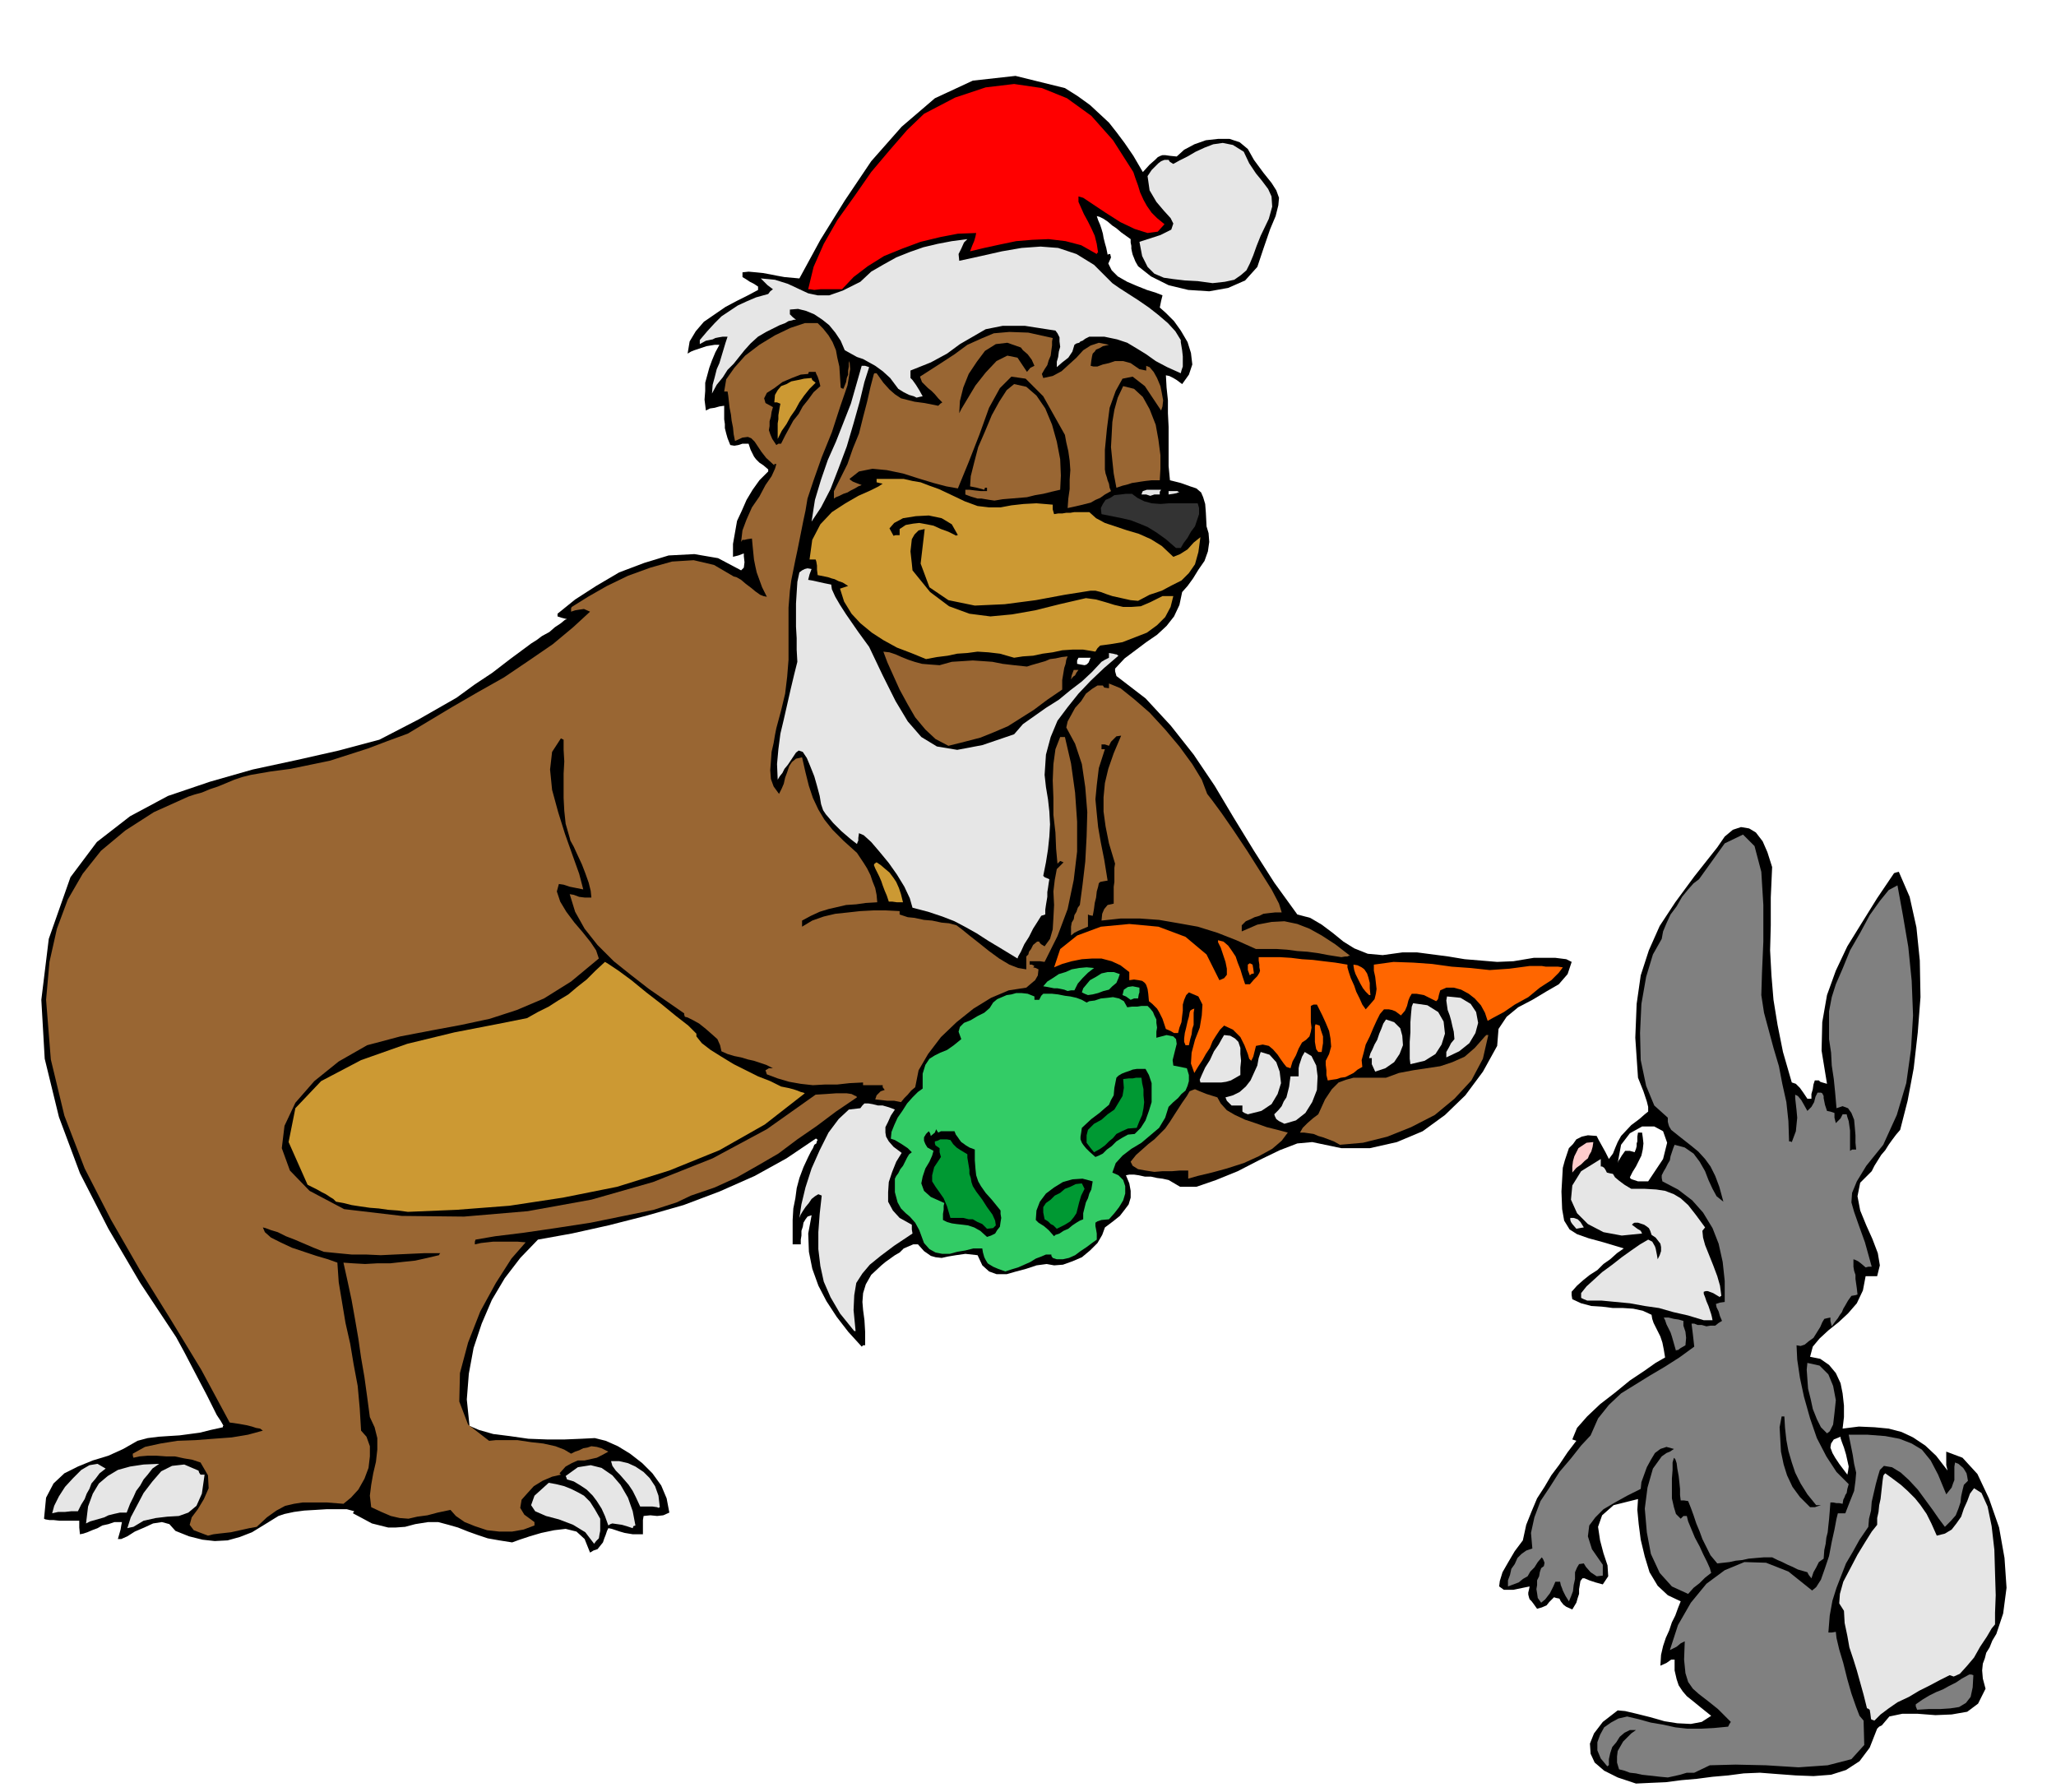 <svg xmlns="http://www.w3.org/2000/svg" width="490.455" height="427.406" fill-rule="evenodd" stroke-linecap="round" preserveAspectRatio="none" viewBox="0 0 3035 2645"><style>.brush1{fill:#000}.pen1{stroke:none}.brush2{fill:gray}.brush3{fill:#e6e6e6}.brush4{fill:#963}.brush5{fill:#3c6}.brush6{fill:#093}.brush7{fill:#c93}.brush9{fill:#f60}</style><path d="m2415 2633-27-9-20-10-14-12-6-13-1-15 6-15 13-17 22-17 11 1 17 4 20 5 21 6 19 3 20 1 16-3 14-9-15-12-11-9-10-8-6-7-6-9-3-9-3-13v-16h-5l-7 5-9 4 1-16 3-13 4-12 5-11 4-12 5-10 4-11 4-10-19-9-15-14-12-20-7-23-6-25-3-23-2-21 1-16-36 9-17 15-6 17 3 20 5 19 6 18 1 16-8 12-11-3-9-3-7-3h-3l-3 4-1 6-1 6v7l-2 6-2 7-3 5-3 5-9-4-4-3-4-5-2-4-5-1-3-1-7 7-4 5-7 3-7 2-5-7-3-4-3-3-1-3-1-4v-3l1-4 1-5-24 5h-14l-7-5 1-8 4-13 8-14 10-17 12-16 5-23 8-20 8-19 11-17 10-17 12-16 12-18 13-17-3-1-3-1 7-17 15-17 19-18 22-17 22-18 21-14 17-12 14-8-2-12-2-10-3-9-3-6-4-8-3-6-2-6-1-6-13-6-14-3-15-1h-15l-16-2-16-1-15-4-13-6-1-6v-5l8-9 9-8 10-8 11-7 9-9 10-7 10-9 10-7-30-9-22-6-17-6-11-7-8-13-3-17-1-26 2-35 3-11 3-9 3-9 6-6 5-7 8-4 9-2 13 1 3 6 5 9 5 9 5 10 3-4 3-4 2-5 2-5 3-7 5-9 15-16 12-9 8-7 5-4v-7l-2-8-5-15-8-20-4-59 2-50 6-42 12-37 16-36 23-35 28-38 34-43 11-16 12-10 12-4 12 2 10 6 10 13 7 16 7 22-2 45v41l-1 37 2 37 3 36 6 37 8 40 13 45 6 2 6 6 5 7 6 9h6v-7l2-7 1-7 2-6h6l2 2 3 1 7 2-8-49 1-42 7-40 13-36 17-36 21-34 23-37 25-37 3-1 4-1 16 37 10 45 5 49 1 54-4 52-6 53-9 48-11 43-6 7-6 8-5 7-5 8-6 7-5 8-5 8-4 8-17 17-4 20 4 21 9 22 9 20 8 21 3 18-4 16h-17l-4 21-9 19-13 15-14 13-15 12-13 12-10 12-4 15 15 3 13 9 10 12 7 15 3 15 2 18v17l-2 17 24-3 23 1 21 2 19 5 17 8 18 12 16 15 17 22-2-8v-20l24 9 22 24 17 36 15 43 8 45 3 44-5 38-10 30-6 10-4 10-5 8-2 8-3 8-1 10 1 12 4 15-11 22-16 12-23 4-24 1-26-2h-23l-19 4-11 13-4 2-3 3-11 28-15 20-20 13-22 7-26 2-26-1-27-2-26-2-24 1-23 3-23 2-23 3-23 2-23 3-23 1-21 1zm312-456 1-5 1-7-2-9-2-9-3-10-3-8-2-6v-2l-10 4-4 6-1 6 3 8 4 7 6 9 6 8 6 8z" class="pen1 brush1"/><path d="m2462 2624-11-1-9-1-9-1-9-1-9-2-9-1-8-3-8-2-3-10v-9l1-8 4-7 4-7 6-6 6-6 7-5h-9l-8 4-7 6-5 8-6 7-3 9-2 9v9l-2 1v1l-10-12-5-12v-12l4-11 6-11 10-7 11-6 13-3 17 4 18 5 18 3 18 4 18 2h20l19-1 21-2 2-4 2-3-19-19-15-12-13-10-9-8-7-10-4-13-2-20 1-27-6 3-6 5-6 3-4 2 12-37 19-33 23-28 27-20 29-12 32 1 33 13 35 28 6-5 7-11 6-17 6-18 4-21 4-18 3-16 2-8h11l7-18 6-15 2-15 1-12-3-13-2-13-3-15-3-15h28l26 2 21 4 18 7 15 9 13 16 11 21 12 29 4-5 4-5 2-6 2-5v-20l1-6 5 2 7 6 2 3 3 5 1 5 1 6-6 6-2 8-2 9-1 9-3 9-4 10-7 8-9 9-9-12-9-13-11-15-11-15-13-14-12-11-13-8-12-2-6 6-3 10-3 11-3 13-3 13-1 13-3 12-1 12-13 19-10 18-10 17-7 18-7 18-6 19-4 22-2 25h5l6-1 1 9 4 17 6 20 6 24 6 21 7 20 5 13 6 7 1 36-19 21-35 9-43 3-48-3-45-1-38 1-23 11h-11l-10 3-9 2-9 2z" class="pen1 brush2"/><path d="m2762 2538-1-8-1-6-3-2h-1l-5-20-5-18-5-18-5-16-6-18-3-17-4-19-1-18-7-11 1-14 5-18 10-19 11-21 11-18 10-16 8-10v-10l2-9 1-10 2-9 1-9 1-9 1-9 1-7 1-2 2-2 11 8 12 9 10 9 11 11 8 10 9 13 7 14 8 18 12-3 10-6 7-9 7-10 4-12 5-11 4-11 6-8 11 7 9 20 6 29 4 35 1 34 1 33-1 26v17l-5 6-7 12-10 15-9 16-11 13-10 11-9 4-6-2-14 7-15 8-16 8-15 9-17 8-13 9-12 9-9 9-3-1-2-1z" class="pen1 brush3"/><path d="m2830 2524-2-5v-3l10-7 10-6 10-5 10-4 9-5 10-5 9-6 11-6h3l3 1-1 18-3 14-7 9-10 6-13 2-15 1h-17l-17 1zm-555-158-5-7-1-7-1-6 1-6v-7l3-6 1-6 2-6 4-3 1-5-2-5-2-3-6 7-5 8-6 6-4 7-7 4-6 5-8 3-8 3v-9l3-8 2-9 5-7 4-9 6-6 7-5 9-3-2-23 5-23 9-24 14-21 14-22 17-20 15-19 14-15 11-25 16-20 18-17 21-13 21-13 22-13 22-14 22-16-1-9-1-9-1-8-1-8h4l5 2h6l7 2 6-1h7l5-4 5-3-3-7-2-7-3-6-1-5 6-2 7-1v-31l-3-28-6-27-9-23-14-23-16-18-21-16-23-12-1-5v-4l3-6 3-5 3-6 3-5 1-6 2-6 2-6 2-5 15 4 13 9 9 12 8 14 5 13 6 13 6 11 10 8-6-22-6-16-7-14-8-11-10-11-11-9-14-11-15-12-3-5-1-3-1-4v-6l-20-18-12-29-8-38-1-40 2-43 7-40 10-33 13-23 2-11 5-12 6-13 9-12 8-14 9-11 8-9 8-6 38-53 27-13 17 17 10 38 3 49v54l-2 46-1 33 4 26 7 26 7 26 8 27 5 26 6 27 3 28 1 30h2l2 1 3-8 3-8 1-10 1-10-1-11-1-9-1-9v-5l4 2 5 6 4 7 5 9 6-6 4-7 2-8 3-6h5l2 1 2 4v3l1 5 1 5 3 9 5 1 6 2v7l2 8 7-7 3-6h6l1 4 2 6 1 7 1 7v30l3-2h6l-1-10v-11l-1-12-1-11-4-10-5-7-8-3-9 3-2-23-2-20-3-20-1-19-3-20v-41l4-21 6-19 10-23 11-27 15-26 14-26 15-21 13-16 13-7 8 44 8 47 5 50 2 51-3 50-7 50-14 47-20 44-25 31-14 23-7 17-1 14 4 14 7 20 9 25 10 36h-5l-4 1-7-6-4-3-4-2-3-1v11l1 6 2 6v6l1 7 1 7 1 9-3 1-6 1-5 7-4 7-3 5-2 5-3 4-3 5-4 5-5 7-2-8v-5l-5 1-4 1-3 5-3 7-5 8-5 8-7 5-6 5-6 2-6-1 1 21 4 27 6 28 9 32 10 29 14 27 15 23 18 18-2 7-1 6-2 3-1 3-2 4-1 6-5-1h-4l-5-1h-4l-1 13-1 12-1 9-1 10-2 8-1 9-2 9-1 13-7 5-4 8-4 7-3 9-4-5-2-4-7-2-7-2-8-4-7-3-8-4-7-3-6-3-2-1h-12l-12 1-11 1-9 2-10 1-9 2-9 1-9 1-10-12-6-12-6-12-4-11-5-12-4-12-4-11-4-10-6-1h-5l-1-8v-9l-1-10-1-9-2-11-1-8-2-6-2-2-2 7v11l-1 13v29l3 13 3 10 7 7 4-4h5l2 8 5 12 5 12 7 13 5 11 6 12 4 9 2 7-9 7-8 8-9 7-8 9-24-11-18-20-13-28-6-32-3-35 4-31 8-28 13-18 7-5 5-2 3-2 3-2-11-3-9 3-8 6-6 10-6 11-4 11-4 11-1 10-20 10-18 10-17 10-12 12-9 12-2 16 6 19 16 23v16l-9 1-9-6-7-8-3-5-7 1-3 5-3 7v10l-2 9-1 9-3 8-3 7-5-8-2-4-2-4-1-3-2-5-1-5h-7l-3 7-5 10-7 9-6 5z" class="pen1 brush2"/><path d="m871 2292-8-20-12-11-16-4-17 2-19 4-17 5-15 5-11 4-19-3-17-3-15-5-14-5-15-6-14-4-15-4h-15l-19 3-15 4-14 1h-11l-12-3-12-3-13-7-15-8 1-2 1-1-11-3h-30l-16 1-17 1-15 2-14 3-9 3-21 13-18 11-18 7-18 5-19 1-18-2-20-5-20-8-9-10-11-3-13 2-13 6-14 6-11 7-9 4h-5l2-7 2-7 1-6 1-5h-11l-9 3-9 2-7 4-8 3-7 3-6 2-5 1-1-10v-10H88l-9-1h-6l-6-1-2-1 3-31 11-21 16-15 20-10 22-9 23-7 22-10 21-12 15-4 16-2 15-1 16-1 15-2 15-2 16-4 18-4v-2h1l-4-7-6-9-7-14-8-16-10-19-11-21-12-23-12-22-53-80-47-80-42-82-31-83-21-86-5-87 11-90 32-91 39-52 49-38 56-30 62-21 63-18 65-14 62-14 60-16 29-15 29-15 28-16 28-16 26-19 27-18 26-20 27-20 4-3 8-5 8-6 11-6 8-7 9-6 6-5 3-1-8-2-6-2v-4l26-21 31-20 34-20 37-14 36-11 38-2 35 6 34 18 4-4 1-8-1-9v-4l-8 3-8 2v-19l3-17 3-17 7-15 7-16 9-15 10-14 13-13v-3l-7-6-6-4-5-5-3-4-5-10-3-9h-9l-6 2-6 1-6-1-4-10-2-7-2-8v-6l-1-7v-20l-7 1-7 2-7 1-6 3-2-16 1-13v-12l3-11 3-11 4-11 5-12 6-11h-7l-6 1-6 1-6 2-6 2-6 2-5 2-5 3 3-18 9-15 12-14 16-11 16-11 17-9 16-8 15-8v-5l-6-4-6-3-6-4-5-3v-7l9-1 11 1 10 1 11 2 10 2 11 2 11 1 11 1 31-57 36-58 39-58 45-51 49-42 56-26 63-7 73 18 19 12 18 13 14 13 14 13 11 14 12 16 13 19 14 24 10-11 8-7 4-4 4-2 3-1h4l7 1 10 1 11-10 15-8 17-6 18-2h17l15 5 12 10 9 16 14 19 12 15 7 11 4 11-1 11-4 16-8 19-10 29-9 27-18 20-25 11-28 5-31-2-29-7-26-13-19-15-4-7-2-5-2-5-1-4-1-5v-4l-1-5v-5l-7-5-7-5-7-6-6-4-7-6-6-4-6-3-4-1 2 6 3 7 2 6 2 7 1 6 2 8 2 7 2 10 2-1h2v1l1 4-4 9 5 10 9 9 14 8 14 6 15 6 13 4 10 4-2 8-2 10 9 8 12 12 10 14 10 17 5 16 2 17-5 15-10 14-8-6-5-3-6-3-5-1 1 18 2 19v19l1 20v58l2 21 16 4 14 5 9 3 7 6 3 7 3 10 1 13 1 20 3 10 1 13-2 14-5 14-9 13-8 13-8 11-8 9-4 19-8 17-11 14-14 13-16 11-16 12-16 12-14 15v4l2 7 43 33 37 40 34 43 31 46 28 47 30 49 30 47 34 47 19 5 17 10 16 12 16 13 16 10 20 8 22 2 29-4h22l23 3 23 3 24 4 24 2 24 2 24-1 24-4 6-1h32l8 1 8 1 8 4-6 18-13 15-19 11-20 12-21 11-17 14-12 18-2 25-21 38-26 35-30 29-33 24-38 16-40 9h-42l-43-9-22 2-26 10-31 15-31 16-32 13-29 10h-24l-17-10-9-2-8-1-9-2h-9l-9-2-7-1h-7l-5 1 5 12 2 11v10l-3 10-6 8-7 9-10 8-12 9-4 11-7 12-11 11-12 10-14 6-14 5-13 1-11-2-15 2-15 5-15 4-14 4h-15l-11-4-10-9-7-15-18-2-14 2-12 2-9 2-9-1-7-2-10-7-9-10h-7l-7 3-7 3-6 6-7 4-7 5-7 5-6 5-15 14-8 14-4 13-1 13 1 12 2 15 1 17v20h-3l-2 2-20-22-17-22-15-23-12-23-9-25-5-25-1-27 5-27-6 2-3 4-3 5-1 6-2 6v7l-1 6v7h-12v-36l1-17 3-15 2-15 4-15 6-16 7-15 4-8 3-5 2-5 3-2 1-4 1-1-2-2h-1l-43 29-47 26-52 23-53 20-56 16-55 14-54 12-50 9-26 27-23 30-19 32-15 35-12 36-7 38-3 38 4 39 14 6 21 6 24 3 28 4 27 1h27l24-1 20-1 16 4 18 8 18 11 18 14 15 15 13 18 8 19 4 21-9 4-9 1-10-1-10 1-1 6v21h-15l-6-1-6-1-7-2-6-2-6-2-5-1-2 4-2 6-2 5-2 6-4 5-4 5-6 2-5 3zm730-1310 3-1 3-3 2-5 1-2h-18l-2 4v5l5 1 6 1z" class="pen1 brush1"/><path d="m877 2279-13-17-18-11-21-8-19-5-16-7-6-9 5-14 21-19 11 2 12 3 10 4 10 5 9 5 9 9 7 11 8 14v18l-1 5-1 6-4 4-3 4z" class="pen1 brush3"/><path d="m307 2267-21-8-6-8 3-11 9-12 9-15 7-16-1-19-11-19-12-4-12-2-14-3h-13l-14-1h-13l-12 1-9 2-1-3v-3l18-10 23-5 25-4 27-1 26-2 27-2 24-4 22-6-4-3-6-1-6-2-8-2-11-2-14-2-42-78-45-74-46-74-42-73-39-76-30-78-20-83-7-88 5-56 11-49 16-43 22-38 27-34 36-30 42-27 51-23 9-3 11-3 12-5 12-4 12-5 12-5 12-4 12-3 29-5 30-4 29-6 29-6 28-9 28-9 29-11 30-11 30-18 35-21 38-22 39-22 37-25 35-24 30-25 25-23-9-4-7 1-6 1-6 2v-5l1-2 24-15 28-16 31-15 33-12 32-9 32-2 30 7 29 17 4 1 7 4 7 6 8 6 6 5 7 5 5 2 5 1-7-14-4-11-4-11-2-9-2-10-1-10-1-10-1-11-7 1-4 1h-3l-2 3 2-17 6-16 8-18 11-16 9-17 9-13 5-11 2-7h-3v2l-12-11-7-9-6-9-4-6-5-5-5-2-8 1-11 5-2-10-1-10-2-10-1-9-2-10-1-9-1-9-1-6h-5l3-18 12-17 16-18 21-16 23-14 23-11 21-7h19l8 8 8 10 6 10 5 12 2 11 3 13 1 15 1 16 1 1 3 1 2-5 2-5 1-6 2-5v-6l1-6v-5l1-3 1 12-4 24-11 32-12 37-15 37-12 34-9 27-3 18-3 14-3 15-3 15-3 15-3 14-3 15-3 15-2 15-2 25v77l-2 25-3 25-6 25-7 26-2 10-2 12-3 13-1 14-1 13 1 13 4 11 8 11 4-8 3-7 2-9 3-8 3-9 4-6 6-5 9-2 5 22 5 20 6 18 8 17 9 15 12 15 16 16 20 18 4 6 6 9 5 8 5 10 3 9 4 10 2 10 1 11-17 1-14 2-15 1-13 3-13 3-13 4-13 6-13 7v9l15-9 17-6 17-4 19-2 18-2 19-1h19l20 1v5l3 1 9 3 10 1 14 3 12 1 14 3 11 1 11 3 8 6 11 9 14 11 15 12 15 11 15 9 13 5 12 2v-19l3-3 1-4 3-4 3-6 6-5h3l1 2 2 2 5 3 8-11 4-14 1-17 1-19-1-20 2-17 3-16 10-10-5-2-4 4-2-22-1-24-3-26v-25l-1-26 1-24 3-22 7-18h7l9 39 6 43 3 43v44l-5 42-9 43-15 40-19 38-7-1h-15v5h3l4 2-1 1-1 1 4 1 4 2-1 9-4 7-6 5-7 6-26 4-26 11-26 16-25 20-23 22-19 25-14 24-5 25-6 5-5 6-5 5-5 6-10-2h-10l-9-1-9-1 2-6 3-3 3-3 6-2-3-4v-3h-29v-4l-20 1-18 2h-18l-18 1-18-2-17-3-17-5-16-6-1-3-1-3 5-3h6l-10-5-9-3-9-3-9-2-10-3-10-2-10-3-9-4-2-9-4-9-9-8-8-7-10-8-9-5-8-4-4-1-1-3v-2l-26-18-26-18-27-21-25-20-24-24-19-24-14-25-8-26 6 1 8 3 8 1h10l-1-10-3-12-5-14-5-13-7-15-5-11-5-9-1-4-6-21-2-19-1-19v-36l1-18-1-17v-15l-2-1-2-1-13 20-3 26 3 30 9 33 10 32 11 31 10 28 6 23-10-2-10-2-9-3-7-1-3 11 5 15 9 15 12 16 12 14 12 15 8 12 4 12-41 34-40 25-40 17-40 13-42 9-43 8-47 9-49 13-42 24-36 29-28 32-16 34-4 33 12 33 29 30 51 27 85 10 92 1 94-8 94-17 91-26 88-35 80-43 72-51 16-1 14-1h16l7 1 6 3h1l1 2-31 21-28 21-29 20-28 21-31 18-30 17-33 15-35 12-21 10-34 11-44 9-49 10-52 8-48 7-41 5-29 5-1 3v4l9-2 9-1 9-1h36l12 1-21 24-23 36-23 42-18 46-12 45-1 42 13 34 31 24 10-1h32l20 3 18 2 18 4 13 5 10 6 6-3 6-2 6-3 6-1 6-2 8 1 7 2 10 5-9 5-8 4-9 2-9 2h-10l-9 4-9 5-9 10 1 1 1 1-13 3-14 6-13 8-10 11-8 9-2 12 6 10 15 11v5l-16 6-17 3h-19l-18-2-18-6-15-6-13-9-8-9-19 4-15 4-15 2-13 3-13-1-13-3-14-6-15-7-2-17 2-16 3-17 4-17 2-18v-17l-4-16-7-15-4-30-4-29-5-29-4-28-5-29-5-28-6-28-6-27 14 1 18 1 18-1h19l18-2 19-2 18-4 17-4 1-2 1-1h-23l-22 1-22 1-21 1-22-1h-21l-21-2-20-2-15-6-14-6-14-6-13-5-12-6-10-3-8-3-4-1 3 7 9 8 14 7 17 8 18 6 18 6 17 5 14 5 2 29 5 30 5 30 7 31 5 30 6 32 3 33 2 33 8 9 5 14v15l-2 17-6 16-9 16-11 12-11 9-25-2h-35l-13 2-13 3-13 7-14 10-15 14-11 2-9 2-9 2-9 2-9 1-9 1-8 1-8 2z" class="pen1 brush4"/><path d="m188 2256 5-16 9-17 10-19 13-17 13-15 16-8 18-2 21 9 1 3 2 3h6l-4 28-8 18-12 10-14 5-17 1-17 2-18 4-15 9-5 1-4 1zm746 0-9-3-7-2-7-1-7-1-3 1-3 2-5-14-5-11-7-11-6-8-9-9-9-6-10-6-10-3-1-3-1-2 18-13 19-3 16 4 16 11 12 14 11 19 7 20 4 21-3 1-1 3zm-807-7 3-25 7-19 9-15 13-11 15-9 18-5 20-3 23-1-10 7-7 9-6 7-5 9-6 8-4 9-5 10-5 13h-10l-9 2-8 2-6 3-7 2-7 2-7 2-6 3zm-50-15 3-11 7-14 9-14 12-13 12-12 12-7 12-2 12 7-9 7-6 8-6 7-3 8-4 7-3 8-5 8-5 10h-10l-9 1H86l-9 2zm893-9-7-1h-18l-6-13-5-10-6-9-6-7-7-8-6-6-5-7-2-7h12l13 3 11 5 12 8 9 9 8 12 5 14 2 17-2 1-2-1z" class="pen1 brush3"/><path d="m2672 2225-15-15-11-15-8-17-5-16-4-19-1-18-1-18 3-16h4l1 17 2 18 3 16 5 17 5 15 8 16 10 16 13 16h7l-6 2-3 1h-7z" class="pen1 brush1"/><path d="m2697 2116-9-9-6-12-6-15-3-14-4-16-1-14-1-14 1-10 18 4 13 13 7 17 4 21-2 19-2 17-5 10-4 3zm-223-122-2-7-2-7-2-7-2-6-3-6-3-6-2-6-2-4h7l8 2 7 1 7 2v7l3 9 1 9-1 11-7 4-4 3h-2l-1 1z" class="pen1 brush2"/><path d="m1261 1965-21-26-14-24-10-23-5-23-3-25v-25l2-27 3-27-5-2-5 3-5 4-4 6-5 6-4 6-3 5-2 5 3-20 6-25 9-28 12-27 13-26 15-20 15-14 17-2 3-4 3-3h6l6 1 8 2h7l7 2 6 2 5 2-6 9-4 9-4 8v8l1 6 4 7 7 8 12 9-8 13-6 15-5 15-1 15v14l7 13 10 11 18 10v7l1 6-27 18-20 15-16 13-11 13-9 14-3 18-1 22 3 31h-2zm1254-16-23-7-22-5-21-6-21-3-22-4-21-2-21-2h-21l-5-2-4-2v-7l8-10 11-10 12-11 15-11 14-11 14-10 13-9 12-7 6 3 4 7 1 3 1 5 1 5 1 6 3-6 2-6v-6l-1-5-7-9-6-4-2-6-2-4-4-3-3-2-9-3h-5l-2 1-2 2 8 6 5 3 1 2 1 2-30 3-27-5-23-12-16-16-9-20 2-21 13-21 29-18v11h2l3 2 2 3 2 4 4 1 5 1 3 5 6 5 8 6 10 6h20l17 1 13 2 13 5 10 6 11 10 11 14 14 19-4 5 1 10 3 11 6 15 6 15 6 16 4 14 2 15-2 1v1l-10-6-8-3h-3l-3 1v3l2 5 2 6 3 7 2 6 2 6 1 4 1 5h-13z" class="pen1 brush3"/><path d="m1484 1877-11-4-7-3-5-3-3-2-3-5-2-4-2-7-1-6h-13l-12 3-12 2-11 3h-11l-10-2-9-5-8-9-7-19-6-11-8-9-6-5-7-7-5-9-4-15v-20l2-4 3-4 3-6 4-5 3-6 3-6 3-5 4-3-6-6-9-6-10-6-6-2 1-10 4-10 5-11 7-10 7-11 8-9 8-8 7-5v-22l4-13 6-9 8-5 8-4 10-4 10-7 11-9-4-11 2-7 6-6 10-4 10-6 10-5 8-7 5-8 6-5 7-3 7-3 7-1 7-2h8l9 1 10 4v5h7l3-6 3-3h13l9 1 10 2 8 1 9 2 8 3 7 4 4-2 8-1 9-3 10-1 8-1 9 2 7 4 5 9 7-1h8l6-1h9l4 4 4 5 2 5 3 6v5l1 7-1 6v9l15-4 10 2 4 4 1 7-2 8-2 8-2 8 1 8 10 2 10 2 3 10v9l-2 7-3 7-6 5-5 6-7 6-7 7-5 16-9 15-13 11-13 11-15 9-13 10-10 11-5 14 9 4 7 7 3 9v11l-3 10-6 10-7 9-8 9-11 1-6 2-3 2v5l1 5 1 6v9l-7 5-8 6-9 6-8 6-9 4-9 2h-9l-6-2-2-3v-2h-8l-7 3-8 3-8 5-9 4-9 4-10 3-9 3z" class="pen1 brush5"/><path d="m1457 1826-10-9-9-5-9-3-8-1-9-1-7-1-7-2-6-3v-9l1-6v-6l1-4-20-9-10-9-4-11 2-10 4-12 6-10 4-9 2-7-9-5-3-5-2-5v-5l3-5 4-4 2 3 1 4 6-5 2-5 1 2 2 3 4-2h20l2 5 3 4 2 3 3 4 3 2 4 3 5 3 8 3v16l1 13 1 9 3 9 4 7 7 10 9 10 13 16v5l1 6-1 6-1 7-4 5-3 5-6 3-6 2zm99-1-8-9-7-6-8-5-4-4 1-14 5-13 9-12 12-9 13-8 14-4 15-1 15 4-1 6-1 6-3 6-2 7-3 6-2 8-2 8v9l-5 2-5 3-6 4-6 5-7 3-6 4-6 2-2 2z" class="pen1 brush1"/><path d="m1457 1814-7-7-7-3-7-4h-6l-8-2h-19l-5-17-5-12-7-10-5-7-5-8v-9l3-12 10-15-2-7v-6l-6-4-1-3v-3l4-1 4-2h10l5 1 4 6 5 5 6 4 10 6v5l1 6 1 6 1 6v6l2 6 1 6 2 6 5 8 9 12 7 11 8 11 4 9 1 7-4 4-9 1zm103 0-5-5-4-2-4-4-5-3-2-10v-8l4-6 7-5 6-6 8-4 7-6 8-3 8-4 9-1 2 4 2 4-5 10-3 10-2 8-2 8-4 6-5 6-8 5-12 6z" class="pen1 brush6"/><path d="m2327 1814-6-7-2-3-1-3v-3h5l6 2 4 4 5 8-6 1-5 1z" class="pen1 brush3"/><path d="m602 1789-15-2-14-1-14-2-13-1-14-2-13-2-12-3-11-2-4-4-5-3-6-4-6-3-7-4-6-3-6-3-2-1-28-63 10-50 38-40 59-31 68-24 70-17 62-12 45-9 16-9 16-8 14-9 15-9 13-11 14-11 13-13 14-13 5 3 15 10 19 14 22 18 22 17 22 18 18 14 12 12v4l8 10 13 10 16 10 18 11 18 9 18 9 18 7 16 8 10 2 8 2 6 2 5 2 4 1 2 1-59 46-67 38-74 30-77 24-80 16-79 12-78 6-72 3z" class="pen1 brush7"/><path d="m2418 1744-6-2-3-1-2-1-1-2 4-8 5-8 4-8 4-8 2-9 1-9-1-9-1-7h-6l-1 6v7l-1 3v4l-1 4-2 5-7-2h-7l-5 7-3 5-2 3-1 3 5-27 13-17 18-10h18l13 7 6 17-6 24-22 33h-15z" class="pen1" style="fill:#fff"/><path d="M1754 1740v-12h-12l-12 1h-14l-12 1-13-2-11-2-8-5-3-6 8-10 9-8 9-8 9-7 8-8 8-8 7-10 7-11 11-17 7-10 4-7 5-2 3-1 7 3 10 4 16 5 5 9 9 10 12 7 15 7 15 5 17 6 16 4 15 4-9 12-14 12-20 11-22 10-25 8-22 6-21 5-14 4z" class="pen1 brush4"/><path d="M2321 1731v-9l1-8 2-7 3-6 3-6 6-4 6-4 10-1-1 7-2 7-3 5-2 5-5 4-5 5-7 5-6 7z" class="pen1" style="fill:#fcc"/><path d="m1617 1708-9-8-5-5-4-5-2-3-2-5v-4l1-6 1-7 14-13 12-9 8-7 6-5 3-7 4-7 1-11 3-15 3-3 5-3 5-2 6-2 5-2 6-1h13l5 9 4 12v28l-4 13-5 14-7 11-9 9-10 1-9 5-8 5-7 7-7 5-6 6-6 3-5 2z" class="pen1 brush1"/><path d="m1615 1701-5-6-3-4-3-4v-11l2-8 9-9 11-6 9-8 10-7 6-10 6-10 2-12-1-13 8-1h6l5-1h8l1 8 2 9v9l1 10-1 9-2 10-4 9-4 10-13 1-9 4-8 4-5 6-6 5-6 6-7 5-9 5z" class="pen1 brush6"/><path d="m1978 1690-9-5-8-3-8-3-7-2-7-3-7-1-7-1h-6l4-7 7-7 8-7 8-6 10-22 10-15 10-10 11-4 11-3h48l19-7 21-4 20-3 20-3 18-6 18-8 15-13 15-17 2-2h3l-8 35-17 32-25 27-29 24-35 18-35 14-36 9-34 3z" class="pen1 brush4"/><path d="m1896 1659-8-4-4-3-2-4-1-3 6-6 5-6 3-7 4-6 2-8 2-8 1-8 1-7h12v-12l1-5 1-3 3-9 4-7 10 6 7 14 2 16-1 20-7 18-10 16-14 11-17 5zm-54-14-5-2-3-2v-9h-16l-7-7-2-5 11-3 10-5 9-8 7-9 5-11 5-11 2-11 3-9 13 4 10 11 5 14 2 17-5 16-9 15-15 10-20 5zm-70-47-1-4 3-7 5-11 7-11 6-13 7-10 5-9 3-5 9 1 7 4 5 5 3 9v9l1 10-1 10v11l-7 4-7 4-7 2-7 1h-31z" class="pen1 brush3"/><path d="m1960 1595-2-8v-7l-1-8v-6l5-10 3-11-1-12-2-11-5-12-5-11-5-10-3-6h-5l-4 2v24l1 8-1 6-2 7-5 5-6 4-5 9-4 10-5 9-3 10-6-2-4-5-5-7-4-6-7-8-6-5-9-2-10 2-4 16-3 6-3-3-2-7-5-13-6-12-11-11-13-6-6 6-6 9-5 8-4 10-6 9-5 9-6 9-6 10-5-14 1-16 5-19 7-18 3-18 1-16-6-12-14-6-4 4-3 7-2 7v9l-1 8-1 9-3 8-2 8h-6l-5-3-7-3-3-9-2-6-3-6-2-4-3-5-3-3-4-4-5-4-1-11-1-7-2-6-2-3-4-3-5-1-7-1-7 1v-12l-13-10-13-6-15-4h-14l-15 1-15 3-14 4-12 5 9-27 25-20 35-13 42-4 43 4 40 15 31 26 19 38 7-3 4-5v-9l-2-10-4-12-3-9-4-8v-3l8 2 7 6 5 7 6 9 3 9 4 10 3 10 4 12h7l6-7 5-5 3-5 1-3-1-5v-4l-1-6v-5h32l16 1 16 2 16 1 16 2 17 2 18 3v4l2 7 3 9 5 11 3 9 5 10 4 9 5 7 7-8 6-7 2-8 1-7-1-9-1-9-2-9v-9l29-4 29 1 28 2 29 4 28 2 28 3 29-2 30-4h18l6 1h18l7 1-6 8-11 11-17 11-17 14-20 11-16 11-15 8-9 5-4-12-6-11-9-10-9-7-11-6-11-3h-11l-9 4-2 7-1 5-1 2-2 2-18-9-11-2h-7l-3 5-2 5-2 8-3 7-6 7-8-6-5-2-5-1h-7l-6 7-5 10-5 11-5 12-6 12-3 12-3 11 1 10-7 4-6 5-6 3-6 3-7 1-6 2-7 1-6 1z" class="pen1 brush9"/><path d="m2030 1582-5-11v-9h-4l2-7 3-6 3-7 4-7 3-9 3-7 3-8 4-6 12 4 9 9 3 11 1 14-5 13-8 12-13 9-15 5zm52-11-1-8v-25l1-14v-15l1-13 1-10 2-5 21 3 16 10 8 14 2 18-5 16-9 14-16 10-21 5zm53-10v-8l4-7 3-6 5-6-1-11-2-8-2-9-2-7-3-8-1-7-1-7 1-6 20 2 15 9 8 12 3 16-4 15-9 15-15 12-19 9z" class="pen1 brush3"/><path d="m1946 1553-3-4-1-5-1-6v-23l1-3 3 1 3 1 2 7 3 9v10l-1 6-1 7h-5zm-196-10-2-5v-5l1-8 2-8 2-9 2-7 1-6 1-3 3-2 3-1-1 6v18l-2 6-1 8-2 7-2 9h-5z" class="pen1 brush9"/><path d="m1669 1476-7-5-5-2 2-8 6-4 7-1 10 2v7l-1 3-1 6h-6l-5 2zm-63-7-5-2-4-2 2-6 5-6 5-6 9-5 8-5 9-2h9l9 3-2 6-3 7-6 5-5 5-8 2-8 3-8 2-7 1z" class="pen1 brush5"/><path d="m2021 1469-5-5-4-5-4-7-3-6-4-8-2-6-1-6v-2l6 1 6 3 4 3 4 6 2 6 2 8v8l1 10h-2z" class="pen1 brush9"/><path d="m1576 1463-5-2-5-1-5-1h-5l-10-2-6-1 6-7 8-5 9-6 10-3 9-4 11-2 11-1 11 1-9 7-8 8-7 8-5 10h-5l-5 1z" class="pen1 brush5"/><path d="m1845 1440-3-8v-8l3-2 4 2 1 6 1 7-4 1-2 2z" class="pen1 brush9"/><path d="m1502 1415-23-14-20-12-17-11-16-9-17-9-18-7-21-7-23-6-4-14-8-17-11-18-12-17-14-17-12-14-11-10-7-3-1 7v4l-1 2-1 3-9-7-7-6-7-6-6-6-6-6-5-6-6-7-4-6-3-9-2-12-4-15-4-14-6-15-5-12-6-9-6-2-4 3-4 6-4 6-4 6-5 6-3 6-4 5-3 5-1-23 2-22 3-23 5-21 5-22 5-22 5-21 5-20-1-18v-17l-1-17v-34l1-16 1-16 3-14 4-3 4-2 4-1 6 1-3 8-2 8 6 1 9 2 9 2 10 2 1 7 5 11 7 12 9 14 9 13 9 13 8 11 8 11 20 42 19 38 18 30 20 23 23 14 30 5 37-7 47-16 13-15 17-12 17-12 19-12 17-14 17-13 15-14 14-15 5-3 6-3v-7l6 1 4 1h1l3 2-21 18-20 19-18 19-16 20-15 20-10 24-7 26-2 30 2 18 3 18 2 18 1 19-1 18-2 19-3 19-4 20 2 2 7 3-1 6-1 7-1 6v7l-1 6-1 6-1 7v7l-6 2-5 8-7 11-6 12-7 11-5 11-4 7-1 3z" class="pen1 brush3"/><path d="m1980 1413-19-3-16-3-15-2-15-1-15-2-15-1h-31l-29-13-28-11-29-9-28-5-29-5-28-2h-29l-28 3 1-10 3-7 5-6 9-2v-25l1-7v-21l1-6-9-30-5-25-3-22v-21l2-21 5-21 8-23 11-26-7 1-4 4-4 4-3 6-6-2h-5v7h5l-9 28-3 25-2 21 2 21 2 20 4 23 5 25 5 31-6 1-5 1-2 2-1 5-2 7-1 9-2 8-1 8-1 6-1 5-5-1-2-1v18l-7 3-7 3-6 3-5 4v-13l1-6 3-5 1-6 3-5 2-6 3-4 4-30 4-34 2-37 1-36-3-37-5-34-10-30-13-24 2-9 5-9 6-11 9-10 7-11 9-7 8-5h8l2 3 7 1v-7l17 7 20 16 23 20 23 25 21 25 19 26 14 23 8 21 7 9 14 19 18 26 20 30 19 30 17 27 11 21 4 13h-10l-9 1-8 1-6 3-7 2-6 3-7 3-6 6v9l23-10 21-4 19-1 19 4 18 7 18 10 20 13 22 17h-2l-2 1h-3l-6 1z" class="pen1 brush4"/><path d="m1324 1332-7-1h-5l-3-9-3-7-3-8-2-6-3-7-3-6-3-6-2-5 1-2 3-2 6 4 7 6 6 5 6 8 4 6 4 9 3 9 3 12h-9z" class="pen1 brush7"/><path d="m1400 1101-19-10-15-14-15-18-11-19-12-22-9-20-9-20-6-16 9 1 9 3 9 4 10 4 9 3 11 3 12 1 14 1 18-5 16-1 15-1 15 1 14 1 15 3 17 2 19 2 6-2 7-2 7-2 7-2 7-3 8-1 9-2 9-1-2 5-1 6-2 6-1 6-1 6-1 6v14l-22 15-20 15-19 12-19 12-21 9-20 8-23 6-24 6zm181-98 1-6 3-8h7l-3 4-2 4-3 2-3 4z" class="pen1 brush4"/><path d="m1367 973-22-9-21-8-20-11-17-11-17-14-13-14-11-18-6-19 6-2 6-2-8-5-6-2-6-3-4-1-6-2-5-1-5-1-5-1-1-8v-6l-1-6-1-3h-9l4-29 12-23 17-18 20-13 19-11 18-8 12-6 6-4-5-1-4-1v-5h40l13 3 12 2 13 5 14 5 17 8 21 10 19 7 17 2h17l16-3 18-2 19-1 24 2v7l2 7 6-1h6l6-1h6l6-1h22l10 9 13 7 15 5 18 6 17 5 18 8 16 10 17 16 10-4 11-7 9-10 10-8-3 22-5 18-9 13-11 11-14 7-15 8-18 6-17 9-11-1-9-2-9-2-9-2-9-3-8-3-8-2h-7l-38 6-43 8-46 6-44 2-39-8-28-19-13-35 6-51-9 2-6 6-4 7-1 9-1 9 1 9 1 9 1 10 26 32 28 21 30 11 31 4 32-3 34-6 36-9 39-9 15 2 14 4 13 4 13 3h12l14-1 14-6 18-9h16l-4 16-8 15-12 12-15 11-18 7-18 7-18 3-15 2-4 4-3 5-18-3h-16l-15 1-14 3-15 2-14 3-15 1-13 2-21-6-17-2-16-1-15 2-15 1-14 3-16 2-16 3z" class="pen1 brush7"/><path d="m1736 809-15-13-14-10-13-8-12-5-13-5-13-3-15-3-15-3-1-9 3-6 4-6 7-3 6-4 9-1 8-1h9l8 6 10 5 11 3 13 1 13-1h42l2 7v9l-3 9-3 9-6 8-5 9-6 8-4 7h-7z" class="pen1" style="fill:#333"/><path d="m1319 791-6-11 7-8 13-7 19-3 19-1 19 4 15 9 9 16h-2v1l-12-6-11-4-11-5-10-2-11-2-9 1-11 2-9 6v9h-6l-3 1z" class="pen1 brush1"/><path d="m1198 770 5-32 9-30 10-29 12-27 11-28 11-28 8-28 8-28h5l6 2-7 22-7 29-9 32-10 34-12 32-12 31-14 27-14 21z" class="pen1 brush3"/><path d="m1576 750 1-14 2-14v-14l1-14-1-14-2-14-3-13-2-11-32-57-26-26-21-3-17 17-16 29-14 39-16 41-16 39-17-3-19-5-23-7-22-7-24-5-21-2-20 4-14 11 2 2 3 2 5 2 8 3-5 2-5 3-6 3-5 3-6 2-6 3-5 2-3 2v-11l10-20 10-20 8-23 9-22 6-24 6-23 5-22 5-19 1-1h3l10 14 9 10 8 7 9 6 8 2 12 3 15 2 20 4 3-3 3-2-6-6-5-6-5-5-5-4-9-9-3-8 28-18 23-15 19-14 20-9 19-8 23-2 28 1 36 8-1 5v6l-1 7-1 8-3 7-2 7-4 6-4 7 1 3 1 3 14-3 13-7 11-10 11-10 10-11 11-7 12-4 15 3-9 2-5 3-5 2-2 3-3 3-1 4-1 6-1 8 4 1h6l8-3 9-2 9-3h12l11 3 13 9 5 1 5 1v-7l5 2 6 7 5 9 5 12 2 10 2 11-1 9-2 6-24-36-18-14-15 3-10 18-9 25-4 31-3 31v29l1 6 2 6 1 4 2 5 1 6 2 5-9 5-7 5-7 3-7 4-8 2-8 2-9 2-9 2z" class="pen1 brush4"/><path d="m1468 739-7-1-6-1-6-1h-6l-10-3-8-3v-7h6l8 1 9 1h9v-5h-3l-1 3-11-3-10-2 1-15 5-20 6-23 10-23 10-24 11-20 11-17 11-9 18 4 15 13 13 19 10 24 7 25 5 26 1 24-1 21-13 3-12 3-12 2-12 3-12 1-12 1-12 1-12 2z" class="pen1 brush4"/><path d="m1698 732-6-2h-7l1-3 1-2 6-2h21l-2 3v4h-8l-6 2zm27-2v-5h13l3 2h-2l-2 1-5 1-7 1z" class="pen1 brush3"/><path d="m1648 720-4-21-2-19-2-20 1-18 1-19 3-18 5-18 8-17 16 4 13 12 10 18 9 23 4 22 3 23v20l-1 17h-12l-9 1-7 1-6 1-7 1-6 2-8 2-9 3z" class="pen1 brush4"/><path d="m1146 657-6-9-3-7-2-6 1-6v-7l2-7 1-7 2-7-11-6-2-7 4-8 11-7 12-9 14-6 13-5 11-1 1-3h10l1 3 2 4 2 6 2 8-10 9-8 11-8 10-6 11-8 10-6 11-6 11-6 12h-4l-3 2z" class="pen1 brush1"/><path d="M1148 648v-23l1-6v-6l1-6 1-6 1-5-5-2h-4l1-11 4-7 5-6 8-3 7-4 10-2 9-2 11-1 1 3 5 4-9 9-8 10-7 10-6 11-7 10-6 11-7 10-6 12z" class="pen1 brush7"/><path d="m1416 610 1-18 5-20 8-20 12-18 12-16 16-10 17-2 20 7 3 4 7 6 6 8 4 9-6 3-5 6-14-21-15-3-16 8-16 17-15 19-12 20-9 15-3 6z" class="pen1 brush1"/><path d="m1353 587-4-2-7-2-8-4-8-5-12-16-11-10-11-8-9-5-9-5-9-3-9-5-9-5-6-14-8-12-9-11-10-8-12-8-12-5-12-3-12 1v7l4 4 5 4h-3l-3 1-5 1-5 3-8 3-8 4-12 6-12 7-11 10-9 10-8 10-8 10-9 9-7 11-9 11-7 13 1-13 3-11 3-12 4-9 3-10 3-10 3-10 3-9h-7l-6 1-5 1-4 2-10 2-9 5v-6l11-13 11-12 10-10 12-8 12-8 13-6 14-6 18-5 3-4 4-3-8-6-4-4-4-4-2-2 21 2 19 6 15 7 15 7 14 3h17l20-7 26-13 16-15 19-11 18-10 20-8 20-7 21-5 21-4 23-3-5 5-4 9-4 8 1 10 32-7 31-7 29-5 28-2 26 2 27 9 26 16 27 27 10 7 14 9 14 9 16 11 14 11 14 12 11 12 8 13v3l1 6 1 6 1 9v15l-2 6-1 4-20-9-17-9-14-10-13-8-15-9-15-5-19-4h-22l-6 3-4 3-3 1-2 2-4 1-3 2-3 10-6 9-9 7-8 7v-8l2-7 1-8 2-7-1-8v-6l-3-6-3-4-45-7h-33l-25 5-19 11-19 11-19 14-24 13-30 12v11l3 3 5 7 5 8 5 9-5 1-4 1z" class="pen1 brush3"/><path d="m1202 428-6-1h-3l8-33 15-34 20-35 25-35 25-36 27-32 26-30 25-24 46-24 45-15 42-5 41 6 37 15 36 26 32 36 30 47 3 9 4 11 3 10 5 11 5 9 7 10 8 8 11 9-10 11-15 2-19-6-21-10-22-14-18-12-15-10-7-2v8l4 9 4 9 6 11 5 10 5 11 3 12 2 13h-1l-1 2-23-13-23-6-25-3-24 1-24 2-24 5-23 5-21 5 3-8 3-7 2-7 1-5-27 1-26 5-29 7-27 10-27 11-24 15-21 16-17 18h-32l-9 1z" class="pen1" style="fill:red"/><path d="m1790 418-22-3-19-1-17-2-14-2-14-6-10-10-8-16-4-21 31-10 16-8 3-9-4-8-10-11-11-13-10-17-3-21 6-9 7-7 3-3 4-3 5-2h6l2 3 5 3 9-5 12-6 12-7 13-6 13-5 14-2 15 3 16 10 8 17 10 15 9 11 9 12 5 11 1 15-5 18-12 25-6 15-5 14-5 12-5 10-8 7-10 7-14 3-18 2z" class="pen1 brush3"/></svg>
